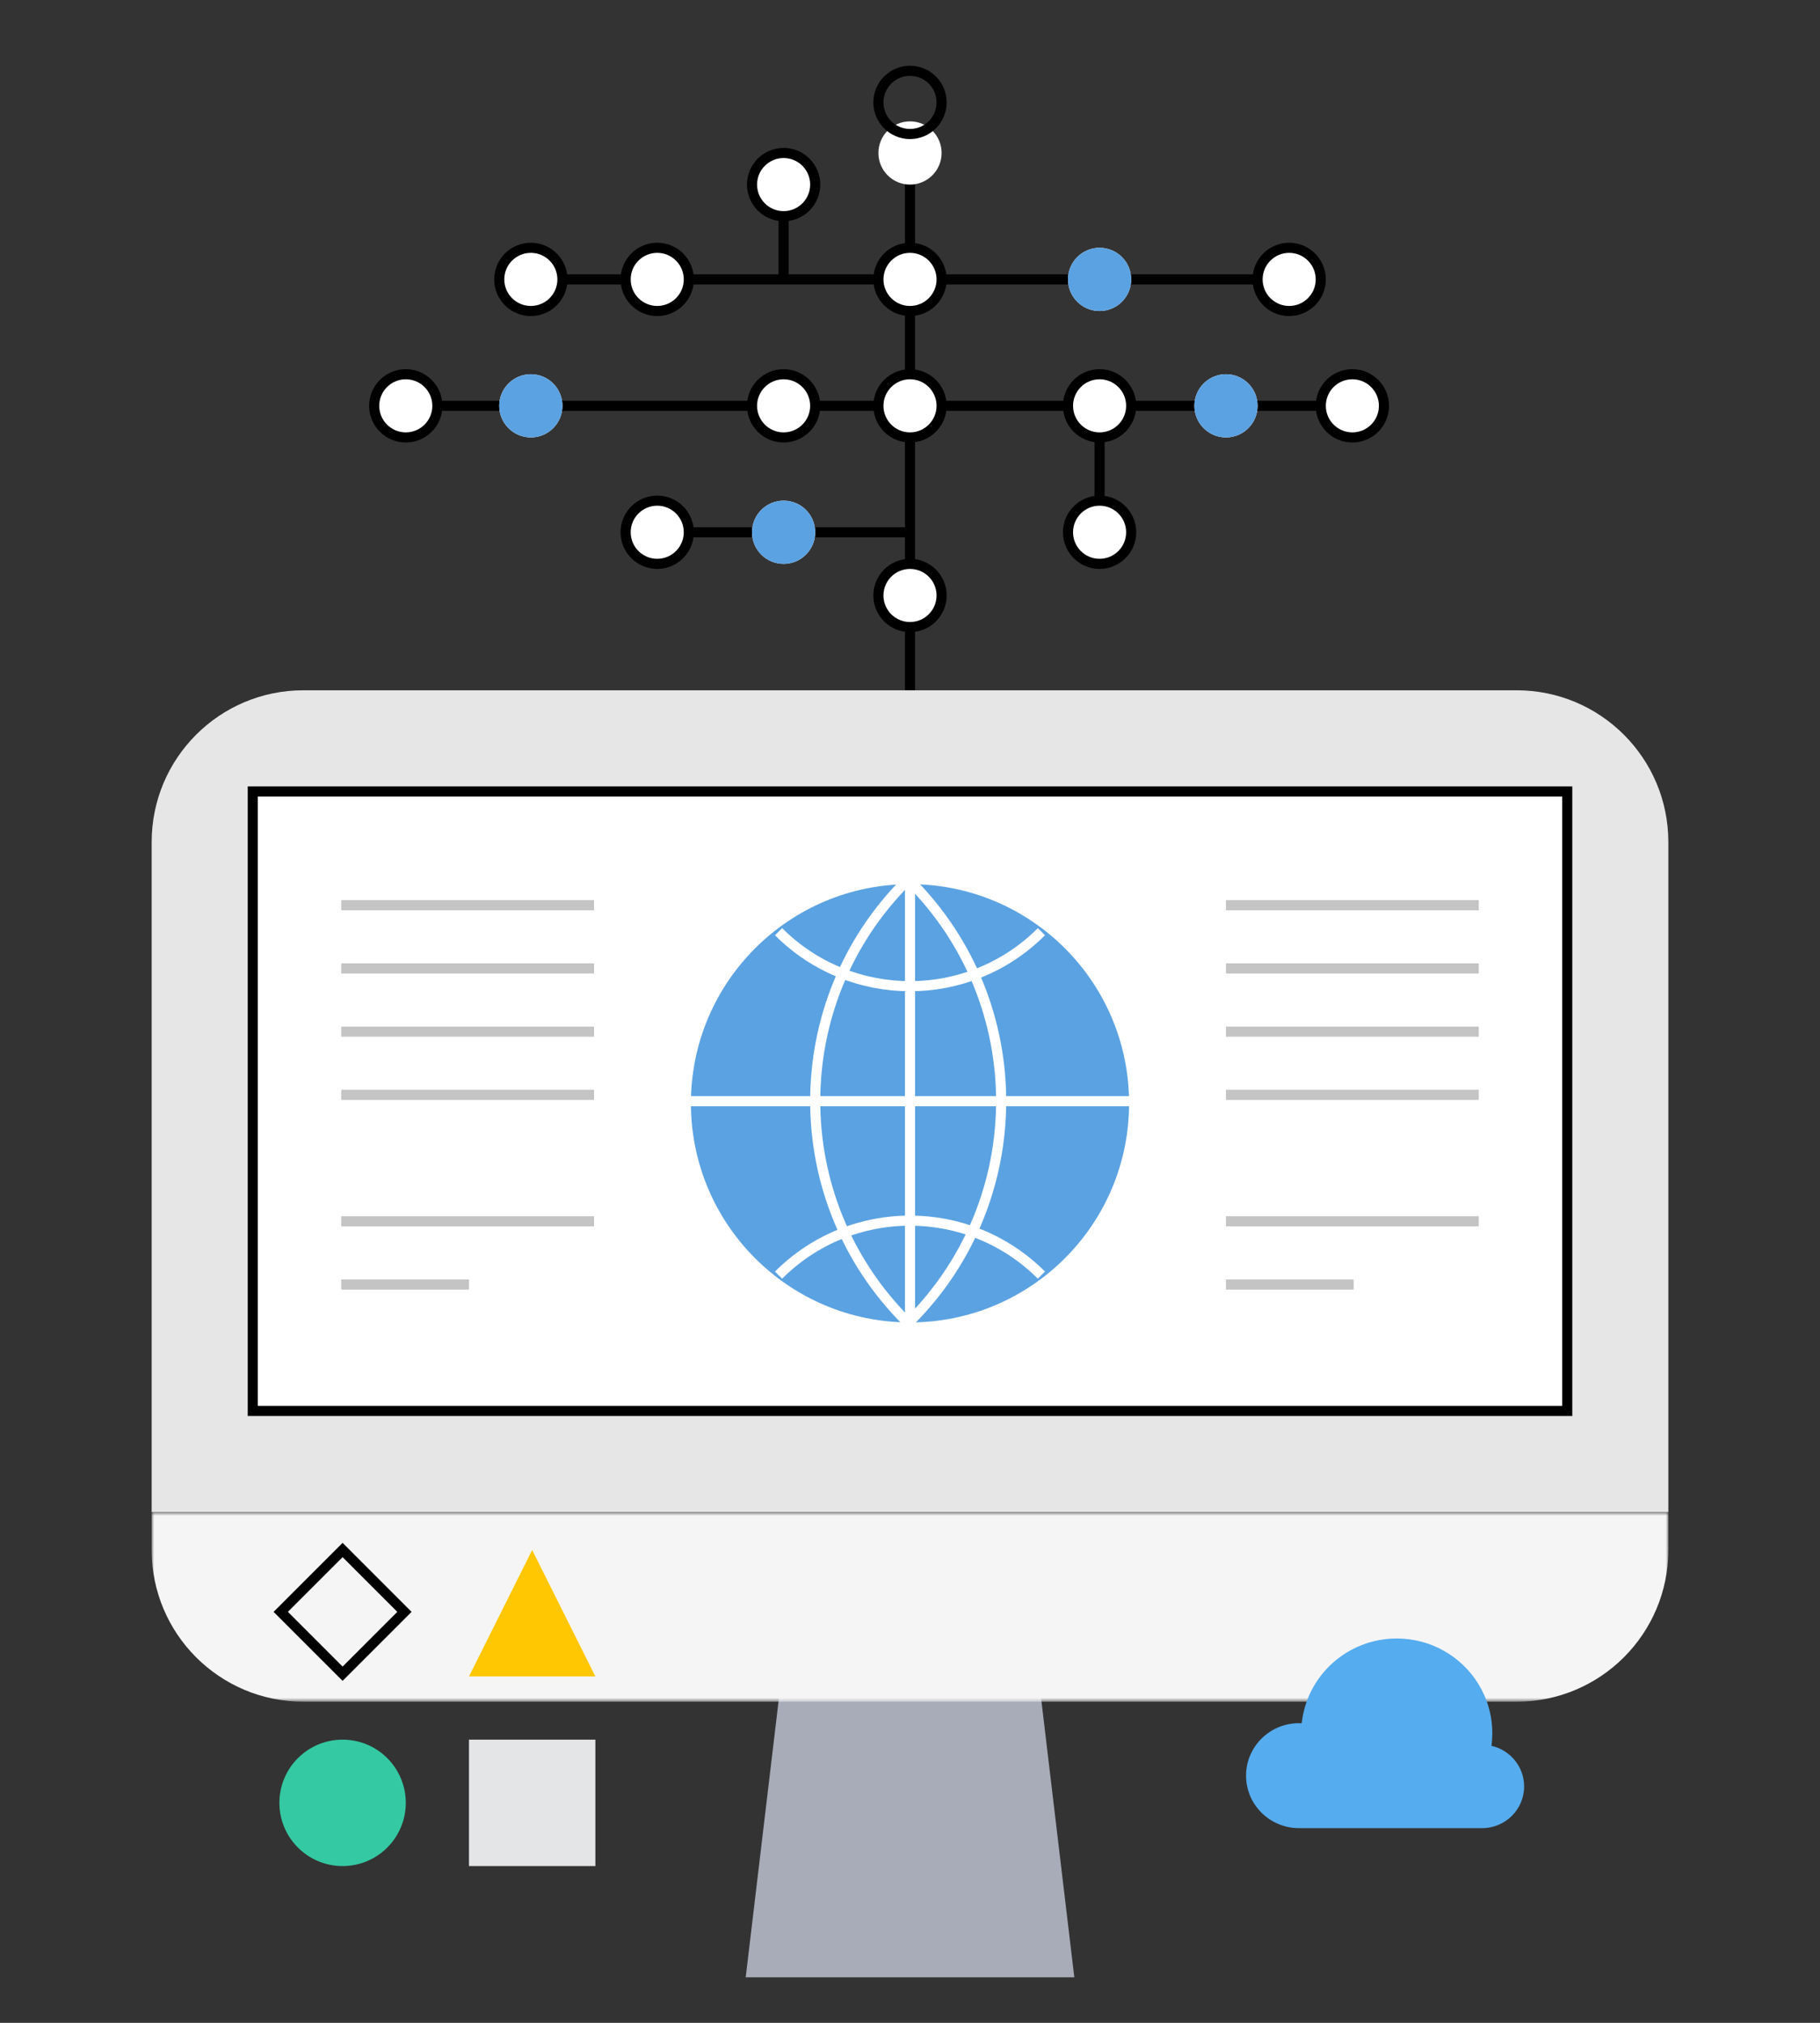 <?xml version="1.0" encoding="UTF-8"?>
<svg width="360px" height="400px" viewBox="0 0 360 400" version="1.1" xmlns="http://www.w3.org/2000/svg" xmlns:xlink="http://www.w3.org/1999/xlink">
    <rect x="0" y="0" width="360" height="400" fill="#333333" stroke="none"/>
    <!-- Generator: Sketch 49.2 (51160) - http://www.bohemiancoding.com/sketch -->
    <title>service_illustration1</title>
    <desc>Created with Sketch.</desc>
    <defs>
        <polygon id="path-1" points="300 38.285 300 0.785 0.001 0.785 0.001 38.285"></polygon>
        <polygon id="path-3" points="0 366 300 366 300 0 0 0"></polygon>
    </defs>
    <g id="3.增值服务" stroke="none" stroke-width="1" fill="none" fill-rule="evenodd">
        <g id="增值服务0914" transform="translate(-1099, -880)">
            <g id="Group-13" transform="translate(0, 780)">
                <g id="Page-1" transform="translate(1099, 100)">
                    <path d="M217.501,99 L217.501,80.25" id="Stroke-1" stroke="#000000" stroke-width="2"></path>
                    <path d="M111.251,55.25 L248.751,55.25" id="Stroke-2" stroke="#000000" stroke-width="2"></path>
                    <path d="M86.515,80.25 L261.252,80.25" id="Stroke-3" stroke="#000000" stroke-width="2"></path>
                    <path d="M180.001,30.25 L180.001,136.5" id="Stroke-4" stroke="#000000" stroke-width="2"></path>
                    <polygon id="Fill-5" fill="#A8ACB9" points="155.001 328 147.501 391 212.501 391 205.001 328"></polygon>
                    <g id="Group-76" transform="translate(30, 8.715)">
                        <g id="Group-8" transform="translate(0, 127)" fill="#E6E6E6">
                            <path d="M300.001,30.785 C300.001,14.217 286.568,0.785 270.001,0.785 L30.001,0.785 C13.434,0.785 0.001,14.217 0.001,30.785 L0.001,163.285 L300.001,163.285 L300.001,30.785 Z" id="Fill-6"></path>
                        </g>
                        <g id="Group-11" transform="translate(0, 289.5)">
                            <mask id="mask-2" fill="white">
                                <use xlink:href="#path-1"></use>
                            </mask>
                            <g id="Clip-10"></g>
                            <path d="M0.001,0.785 L0.001,8.285 C0.001,24.852 13.434,38.285 30.001,38.285 L270.001,38.285 C286.568,38.285 300.001,24.852 300.001,8.285 L300.001,0.785 L0.001,0.785 Z" id="Fill-9" fill="#F5F5F5" mask="url(#mask-2)"></path>
                        </g>
                        <mask id="mask-4" fill="white">
                            <use xlink:href="#path-3"></use>
                        </mask>
                        <g id="Clip-13"></g>
                        <polygon id="Fill-12" fill="#FFFFFF" mask="url(#mask-4)" points="20 270.285 280 270.285 280 147.785 20 147.785"></polygon>
                        <polygon id="Stroke-14" stroke="#000000" stroke-width="2" mask="url(#mask-4)" points="20 270.285 280 270.285 280 147.785 20 147.785"></polygon>
                        <polygon id="Stroke-15" stroke="#000000" stroke-width="2" mask="url(#mask-4)" points="37.765 322.25 25.53 310.017 37.765 297.785 50 310.017"></polygon>
                        <polygon id="Fill-16" fill="#FFC701" mask="url(#mask-4)" points="62.765 322.785 75.265 297.785 87.765 322.785"></polygon>
                        <path d="M50.265,347.785 C50.265,354.687 44.672,360.285 37.765,360.285 C30.86,360.285 25.265,354.687 25.265,347.785 C25.265,340.882 30.86,335.285 37.765,335.285 C44.672,335.285 50.265,340.882 50.265,347.785" id="Fill-17" fill="#34C9A2" mask="url(#mask-4)"></path>
                        <polygon id="Fill-18" fill="#E4E5E7" mask="url(#mask-4)" points="62.765 360.285 87.765 360.285 87.765 335.285 62.765 335.285"></polygon>
                        <path d="M156.251,21.535 C156.251,24.987 153.453,27.785 150.001,27.785 C146.546,27.785 143.751,24.987 143.751,21.535 C143.751,18.082 146.546,15.285 150.001,15.285 C153.453,15.285 156.251,18.082 156.251,21.535" id="Fill-19" fill="#FFFFFF" mask="url(#mask-4)"></path>
                        <path d="M156.251,11.535 C156.251,14.987 153.453,17.785 150.001,17.785 C146.546,17.785 143.751,14.987 143.751,11.535 C143.751,8.082 146.546,5.285 150.001,5.285 C153.453,5.285 156.251,8.082 156.251,11.535 Z" id="Stroke-20" stroke="#000000" stroke-width="2" mask="url(#mask-4)"></path>
                        <path d="M156.251,46.535 C156.251,49.987 153.453,52.785 150.001,52.785 C146.546,52.785 143.751,49.987 143.751,46.535 C143.751,43.082 146.546,40.285 150.001,40.285 C153.453,40.285 156.251,43.082 156.251,46.535" id="Fill-21" fill="#FFFFFF" mask="url(#mask-4)"></path>
                        <path d="M156.251,46.535 C156.251,49.987 153.453,52.785 150.001,52.785 C146.546,52.785 143.751,49.987 143.751,46.535 C143.751,43.082 146.546,40.285 150.001,40.285 C153.453,40.285 156.251,43.082 156.251,46.535 Z" id="Stroke-22" stroke="#000000" stroke-width="2" mask="url(#mask-4)"></path>
                        <path d="M156.251,71.535 C156.251,74.987 153.453,77.785 150.001,77.785 C146.546,77.785 143.751,74.987 143.751,71.535 C143.751,68.082 146.546,65.285 150.001,65.285 C153.453,65.285 156.251,68.082 156.251,71.535" id="Fill-23" fill="#FFFFFF" mask="url(#mask-4)"></path>
                        <path d="M156.251,71.535 C156.251,74.987 153.453,77.785 150.001,77.785 C146.546,77.785 143.751,74.987 143.751,71.535 C143.751,68.082 146.546,65.285 150.001,65.285 C153.453,65.285 156.251,68.082 156.251,71.535 Z" id="Stroke-24" stroke="#000000" stroke-width="2" mask="url(#mask-4)"></path>
                        <path d="M131.251,71.535 C131.251,74.987 128.453,77.785 125.001,77.785 C121.546,77.785 118.751,74.987 118.751,71.535 C118.751,68.082 121.546,65.285 125.001,65.285 C128.453,65.285 131.251,68.082 131.251,71.535" id="Fill-25" fill="#FFFFFF" mask="url(#mask-4)"></path>
                        <path d="M131.251,71.535 C131.251,74.987 128.453,77.785 125.001,77.785 C121.546,77.785 118.751,74.987 118.751,71.535 C118.751,68.082 121.546,65.285 125.001,65.285 C128.453,65.285 131.251,68.082 131.251,71.535 Z" id="Stroke-26" stroke="#000000" stroke-width="2" mask="url(#mask-4)"></path>
                        <path d="M193.751,71.535 C193.751,74.987 190.953,77.785 187.501,77.785 C184.046,77.785 181.251,74.987 181.251,71.535 C181.251,68.082 184.046,65.285 187.501,65.285 C190.953,65.285 193.751,68.082 193.751,71.535" id="Fill-27" fill="#FFFFFF" mask="url(#mask-4)"></path>
                        <path d="M193.751,71.535 C193.751,74.987 190.953,77.785 187.501,77.785 C184.046,77.785 181.251,74.987 181.251,71.535 C181.251,68.082 184.046,65.285 187.501,65.285 C190.953,65.285 193.751,68.082 193.751,71.535 Z" id="Stroke-28" stroke="#000000" stroke-width="2" mask="url(#mask-4)"></path>
                        <path d="M193.751,96.535 C193.751,99.987 190.953,102.785 187.501,102.785 C184.046,102.785 181.251,99.987 181.251,96.535 C181.251,93.082 184.046,90.285 187.501,90.285 C190.953,90.285 193.751,93.082 193.751,96.535" id="Fill-29" fill="#FFFFFF" mask="url(#mask-4)"></path>
                        <path d="M193.751,96.535 C193.751,99.987 190.953,102.785 187.501,102.785 C184.046,102.785 181.251,99.987 181.251,96.535 C181.251,93.082 184.046,90.285 187.501,90.285 C190.953,90.285 193.751,93.082 193.751,96.535 Z" id="Stroke-30" stroke="#000000" stroke-width="2" mask="url(#mask-4)"></path>
                        <path d="M218.751,71.535 C218.751,74.987 215.953,77.785 212.501,77.785 C209.046,77.785 206.251,74.987 206.251,71.535 C206.251,68.082 209.046,65.285 212.501,65.285 C215.953,65.285 218.751,68.082 218.751,71.535" id="Fill-31" fill="#FFFFFF" mask="url(#mask-4)"></path>
                        <path d="M218.751,71.535 C218.751,74.987 215.953,77.785 212.501,77.785 C209.046,77.785 206.251,74.987 206.251,71.535 C206.251,68.082 209.046,65.285 212.501,65.285 C215.953,65.285 218.751,68.082 218.751,71.535 Z" id="Stroke-32" fill="#5BA2E2" mask="url(#mask-4)"></path>
                        <path d="M243.751,71.535 C243.751,74.987 240.953,77.785 237.501,77.785 C234.046,77.785 231.251,74.987 231.251,71.535 C231.251,68.082 234.046,65.285 237.501,65.285 C240.953,65.285 243.751,68.082 243.751,71.535" id="Fill-33" fill="#FFFFFF" mask="url(#mask-4)"></path>
                        <path d="M243.751,71.535 C243.751,74.987 240.953,77.785 237.501,77.785 C234.046,77.785 231.251,74.987 231.251,71.535 C231.251,68.082 234.046,65.285 237.501,65.285 C240.953,65.285 243.751,68.082 243.751,71.535 Z" id="Stroke-34" stroke="#000000" stroke-width="2" mask="url(#mask-4)"></path>
                        <path d="M81.251,71.535 C81.251,74.987 78.454,77.785 75.001,77.785 C71.546,77.785 68.751,74.987 68.751,71.535 C68.751,68.082 71.546,65.285 75.001,65.285 C78.454,65.285 81.251,68.082 81.251,71.535" id="Fill-35" fill="#FFFFFF" mask="url(#mask-4)"></path>
                        <path d="M81.251,71.535 C81.251,74.987 78.454,77.785 75.001,77.785 C71.546,77.785 68.751,74.987 68.751,71.535 C68.751,68.082 71.546,65.285 75.001,65.285 C78.454,65.285 81.251,68.082 81.251,71.535 Z" id="Stroke-36" fill="#5BA2E2" mask="url(#mask-4)"></path>
                        <path d="M81.251,46.535 C81.251,49.987 78.454,52.785 75.001,52.785 C71.546,52.785 68.751,49.987 68.751,46.535 C68.751,43.082 71.546,40.285 75.001,40.285 C78.454,40.285 81.251,43.082 81.251,46.535" id="Fill-37" fill="#FFFFFF" mask="url(#mask-4)"></path>
                        <path d="M81.251,46.535 C81.251,49.987 78.454,52.785 75.001,52.785 C71.546,52.785 68.751,49.987 68.751,46.535 C68.751,43.082 71.546,40.285 75.001,40.285 C78.454,40.285 81.251,43.082 81.251,46.535 Z" id="Stroke-38" stroke="#000000" stroke-width="2" mask="url(#mask-4)"></path>
                        <path d="M106.251,46.535 C106.251,49.987 103.454,52.785 100.001,52.785 C96.546,52.785 93.751,49.987 93.751,46.535 C93.751,43.082 96.546,40.285 100.001,40.285 C103.454,40.285 106.251,43.082 106.251,46.535" id="Fill-39" fill="#FFFFFF" mask="url(#mask-4)"></path>
                        <path d="M106.251,46.535 C106.251,49.987 103.454,52.785 100.001,52.785 C96.546,52.785 93.751,49.987 93.751,46.535 C93.751,43.082 96.546,40.285 100.001,40.285 C103.454,40.285 106.251,43.082 106.251,46.535 Z" id="Stroke-40" stroke="#000000" stroke-width="2" mask="url(#mask-4)"></path>
                        <path d="M106.251,96.535 L150.001,96.535" id="Stroke-41" stroke="#000000" stroke-width="2" mask="url(#mask-4)"></path>
                        <path d="M106.251,96.535 C106.251,99.987 103.454,102.785 100.001,102.785 C96.546,102.785 93.751,99.987 93.751,96.535 C93.751,93.082 96.546,90.285 100.001,90.285 C103.454,90.285 106.251,93.082 106.251,96.535" id="Fill-42" fill="#FFFFFF" mask="url(#mask-4)"></path>
                        <path d="M106.251,96.535 C106.251,99.987 103.454,102.785 100.001,102.785 C96.546,102.785 93.751,99.987 93.751,96.535 C93.751,93.082 96.546,90.285 100.001,90.285 C103.454,90.285 106.251,93.082 106.251,96.535 Z" id="Stroke-43" stroke="#000000" stroke-width="2" mask="url(#mask-4)"></path>
                        <path d="M193.751,46.535 C193.751,49.987 190.953,52.785 187.501,52.785 C184.046,52.785 181.251,49.987 181.251,46.535 C181.251,43.082 184.046,40.285 187.501,40.285 C190.953,40.285 193.751,43.082 193.751,46.535" id="Fill-44" fill="#FFFFFF" mask="url(#mask-4)"></path>
                        <path d="M193.751,46.535 C193.751,49.987 190.953,52.785 187.501,52.785 C184.046,52.785 181.251,49.987 181.251,46.535 C181.251,43.082 184.046,40.285 187.501,40.285 C190.953,40.285 193.751,43.082 193.751,46.535 Z" id="Stroke-45" fill="#5BA2E2" mask="url(#mask-4)"></path>
                        <path d="M131.251,96.535 C131.251,99.987 128.453,102.785 125.001,102.785 C121.546,102.785 118.751,99.987 118.751,96.535 C118.751,93.082 121.546,90.285 125.001,90.285 C128.453,90.285 131.251,93.082 131.251,96.535" id="Fill-46" fill="#FFFFFF" mask="url(#mask-4)"></path>
                        <path d="M131.251,96.535 C131.251,99.987 128.453,102.785 125.001,102.785 C121.546,102.785 118.751,99.987 118.751,96.535 C118.751,93.082 121.546,90.285 125.001,90.285 C128.453,90.285 131.251,93.082 131.251,96.535 Z" id="Stroke-47" fill="#5BA2E2" mask="url(#mask-4)"></path>
                        <path d="M231.251,46.535 C231.251,49.987 228.453,52.785 225.001,52.785 C221.546,52.785 218.751,49.987 218.751,46.535 C218.751,43.082 221.546,40.285 225.001,40.285 C228.453,40.285 231.251,43.082 231.251,46.535" id="Fill-48" fill="#FFFFFF" mask="url(#mask-4)"></path>
                        <path d="M231.251,46.535 C231.251,49.987 228.453,52.785 225.001,52.785 C221.546,52.785 218.751,49.987 218.751,46.535 C218.751,43.082 221.546,40.285 225.001,40.285 C228.453,40.285 231.251,43.082 231.251,46.535 Z" id="Stroke-49" stroke="#000000" stroke-width="2" mask="url(#mask-4)"></path>
                        <path d="M56.515,71.535 C56.515,74.987 53.717,77.785 50.265,77.785 C46.812,77.785 44.015,74.987 44.015,71.535 C44.015,68.082 46.812,65.285 50.265,65.285 C53.717,65.285 56.515,68.082 56.515,71.535" id="Fill-50" fill="#FFFFFF" mask="url(#mask-4)"></path>
                        <path d="M56.515,71.535 C56.515,74.987 53.717,77.785 50.265,77.785 C46.812,77.785 44.015,74.987 44.015,71.535 C44.015,68.082 46.812,65.285 50.265,65.285 C53.717,65.285 56.515,68.082 56.515,71.535 Z" id="Stroke-51" stroke="#000000" stroke-width="2" mask="url(#mask-4)"></path>
                        <path d="M156.251,109.035 C156.251,112.487 153.453,115.285 150.001,115.285 C146.546,115.285 143.751,112.487 143.751,109.035 C143.751,105.582 146.546,102.785 150.001,102.785 C153.453,102.785 156.251,105.582 156.251,109.035" id="Fill-52" fill="#FFFFFF" mask="url(#mask-4)"></path>
                        <path d="M156.251,109.035 C156.251,112.487 153.453,115.285 150.001,115.285 C146.546,115.285 143.751,112.487 143.751,109.035 C143.751,105.582 146.546,102.785 150.001,102.785 C153.453,102.785 156.251,105.582 156.251,109.035 Z" id="Stroke-53" stroke="#000000" stroke-width="2" mask="url(#mask-4)"></path>
                        <path d="M125.001,46.535 L125.001,27.785" id="Stroke-54" stroke="#000000" stroke-width="2" mask="url(#mask-4)"></path>
                        <path d="M131.251,27.785 C131.251,31.237 128.453,34.035 125.001,34.035 C121.546,34.035 118.751,31.237 118.751,27.785 C118.751,24.332 121.546,21.535 125.001,21.535 C128.453,21.535 131.251,24.332 131.251,27.785" id="Fill-55" fill="#FFFFFF" mask="url(#mask-4)"></path>
                        <path d="M131.251,27.785 C131.251,31.237 128.453,34.035 125.001,34.035 C121.546,34.035 118.751,31.237 118.751,27.785 C118.751,24.332 121.546,21.535 125.001,21.535 C128.453,21.535 131.251,24.332 131.251,27.785 Z" id="Stroke-56" stroke="#000000" stroke-width="2" mask="url(#mask-4)"></path>
                        <path d="M193.336,209.451 C193.336,233.383 173.931,252.784 150.001,252.784 C126.069,252.784 106.666,233.383 106.666,209.451 C106.666,185.518 126.069,166.119 150.001,166.119 C173.931,166.119 193.336,185.518 193.336,209.451" id="Fill-57" fill="#5BA2E2" mask="url(#mask-4)"></path>
                        <path d="M150.001,166.117 L150.001,252.785" id="Stroke-58" stroke="#FFFFFF" stroke-width="2" mask="url(#mask-4)"></path>
                        <path d="M175.997,175.52 C161.63,189.893 138.37,189.89 124,175.52" id="Stroke-59" stroke="#FFFFFF" stroke-width="2" mask="url(#mask-4)"></path>
                        <path d="M149.286,252.536 C125.238,228.491 125.238,189.578 149.286,165.533 L149.998,165.533 C174.041,189.578 174.041,228.491 149.998,252.536" id="Stroke-60" stroke="#FFFFFF" stroke-width="2" stroke-linejoin="round" mask="url(#mask-4)"></path>
                        <path d="M123.998,243.432 C138.37,229.059 161.625,229.062 175.995,243.432" id="Stroke-61" stroke="#FFFFFF" stroke-width="2" mask="url(#mask-4)"></path>
                        <path d="M106.661,209.035 L193.336,209.035" id="Stroke-62" stroke="#FFFFFF" stroke-width="2" mask="url(#mask-4)"></path>
                        <path d="M37.501,170.285 L87.501,170.285" id="Stroke-63" stroke="#C4C4C4" stroke-width="2" mask="url(#mask-4)"></path>
                        <path d="M37.501,182.785 L87.501,182.785" id="Stroke-64" stroke="#C4C4C4" stroke-width="2" mask="url(#mask-4)"></path>
                        <path d="M37.501,195.285 L87.501,195.285" id="Stroke-65" stroke="#C4C4C4" stroke-width="2" mask="url(#mask-4)"></path>
                        <path d="M37.501,207.785 L87.501,207.785" id="Stroke-66" stroke="#C4C4C4" stroke-width="2" mask="url(#mask-4)"></path>
                        <path d="M37.501,245.285 L62.764,245.285" id="Stroke-67" stroke="#C4C4C4" stroke-width="2" mask="url(#mask-4)"></path>
                        <path d="M37.501,232.785 L87.501,232.785" id="Stroke-68" stroke="#C4C4C4" stroke-width="2" mask="url(#mask-4)"></path>
                        <path d="M212.501,170.285 L262.501,170.285" id="Stroke-69" stroke="#C4C4C4" stroke-width="2" mask="url(#mask-4)"></path>
                        <path d="M212.501,182.785 L262.501,182.785" id="Stroke-70" stroke="#C4C4C4" stroke-width="2" mask="url(#mask-4)"></path>
                        <path d="M212.501,195.285 L262.501,195.285" id="Stroke-71" stroke="#C4C4C4" stroke-width="2" mask="url(#mask-4)"></path>
                        <path d="M212.501,207.785 L262.501,207.785" id="Stroke-72" stroke="#C4C4C4" stroke-width="2" mask="url(#mask-4)"></path>
                        <path d="M212.501,245.285 L237.763,245.285" id="Stroke-73" stroke="#C4C4C4" stroke-width="2" mask="url(#mask-4)"></path>
                        <path d="M212.501,232.785 L262.501,232.785" id="Stroke-74" stroke="#C4C4C4" stroke-width="2" mask="url(#mask-4)"></path>
                        <path d="M265.016,336.51 C265.126,335.698 265.183,334.875 265.183,334.035 C265.183,330.453 264.171,327.103 262.413,324.255 C259.091,318.875 253.108,315.285 246.283,315.285 C236.521,315.285 228.488,322.625 227.483,332.043 C227.303,332.033 227.123,332.028 226.941,332.028 C221.161,332.028 216.473,336.675 216.473,342.405 C216.473,348.138 221.161,352.785 226.941,352.785 L233.651,352.785 L263.166,352.785 C267.756,352.785 271.473,349.095 271.473,344.543 C271.473,340.625 268.713,337.345 265.016,336.51 Z" id="Stroke-75" fill="#55ACEE" mask="url(#mask-4)"></path>
                    </g>
                </g>
            </g>
        </g>
    </g>
</svg>